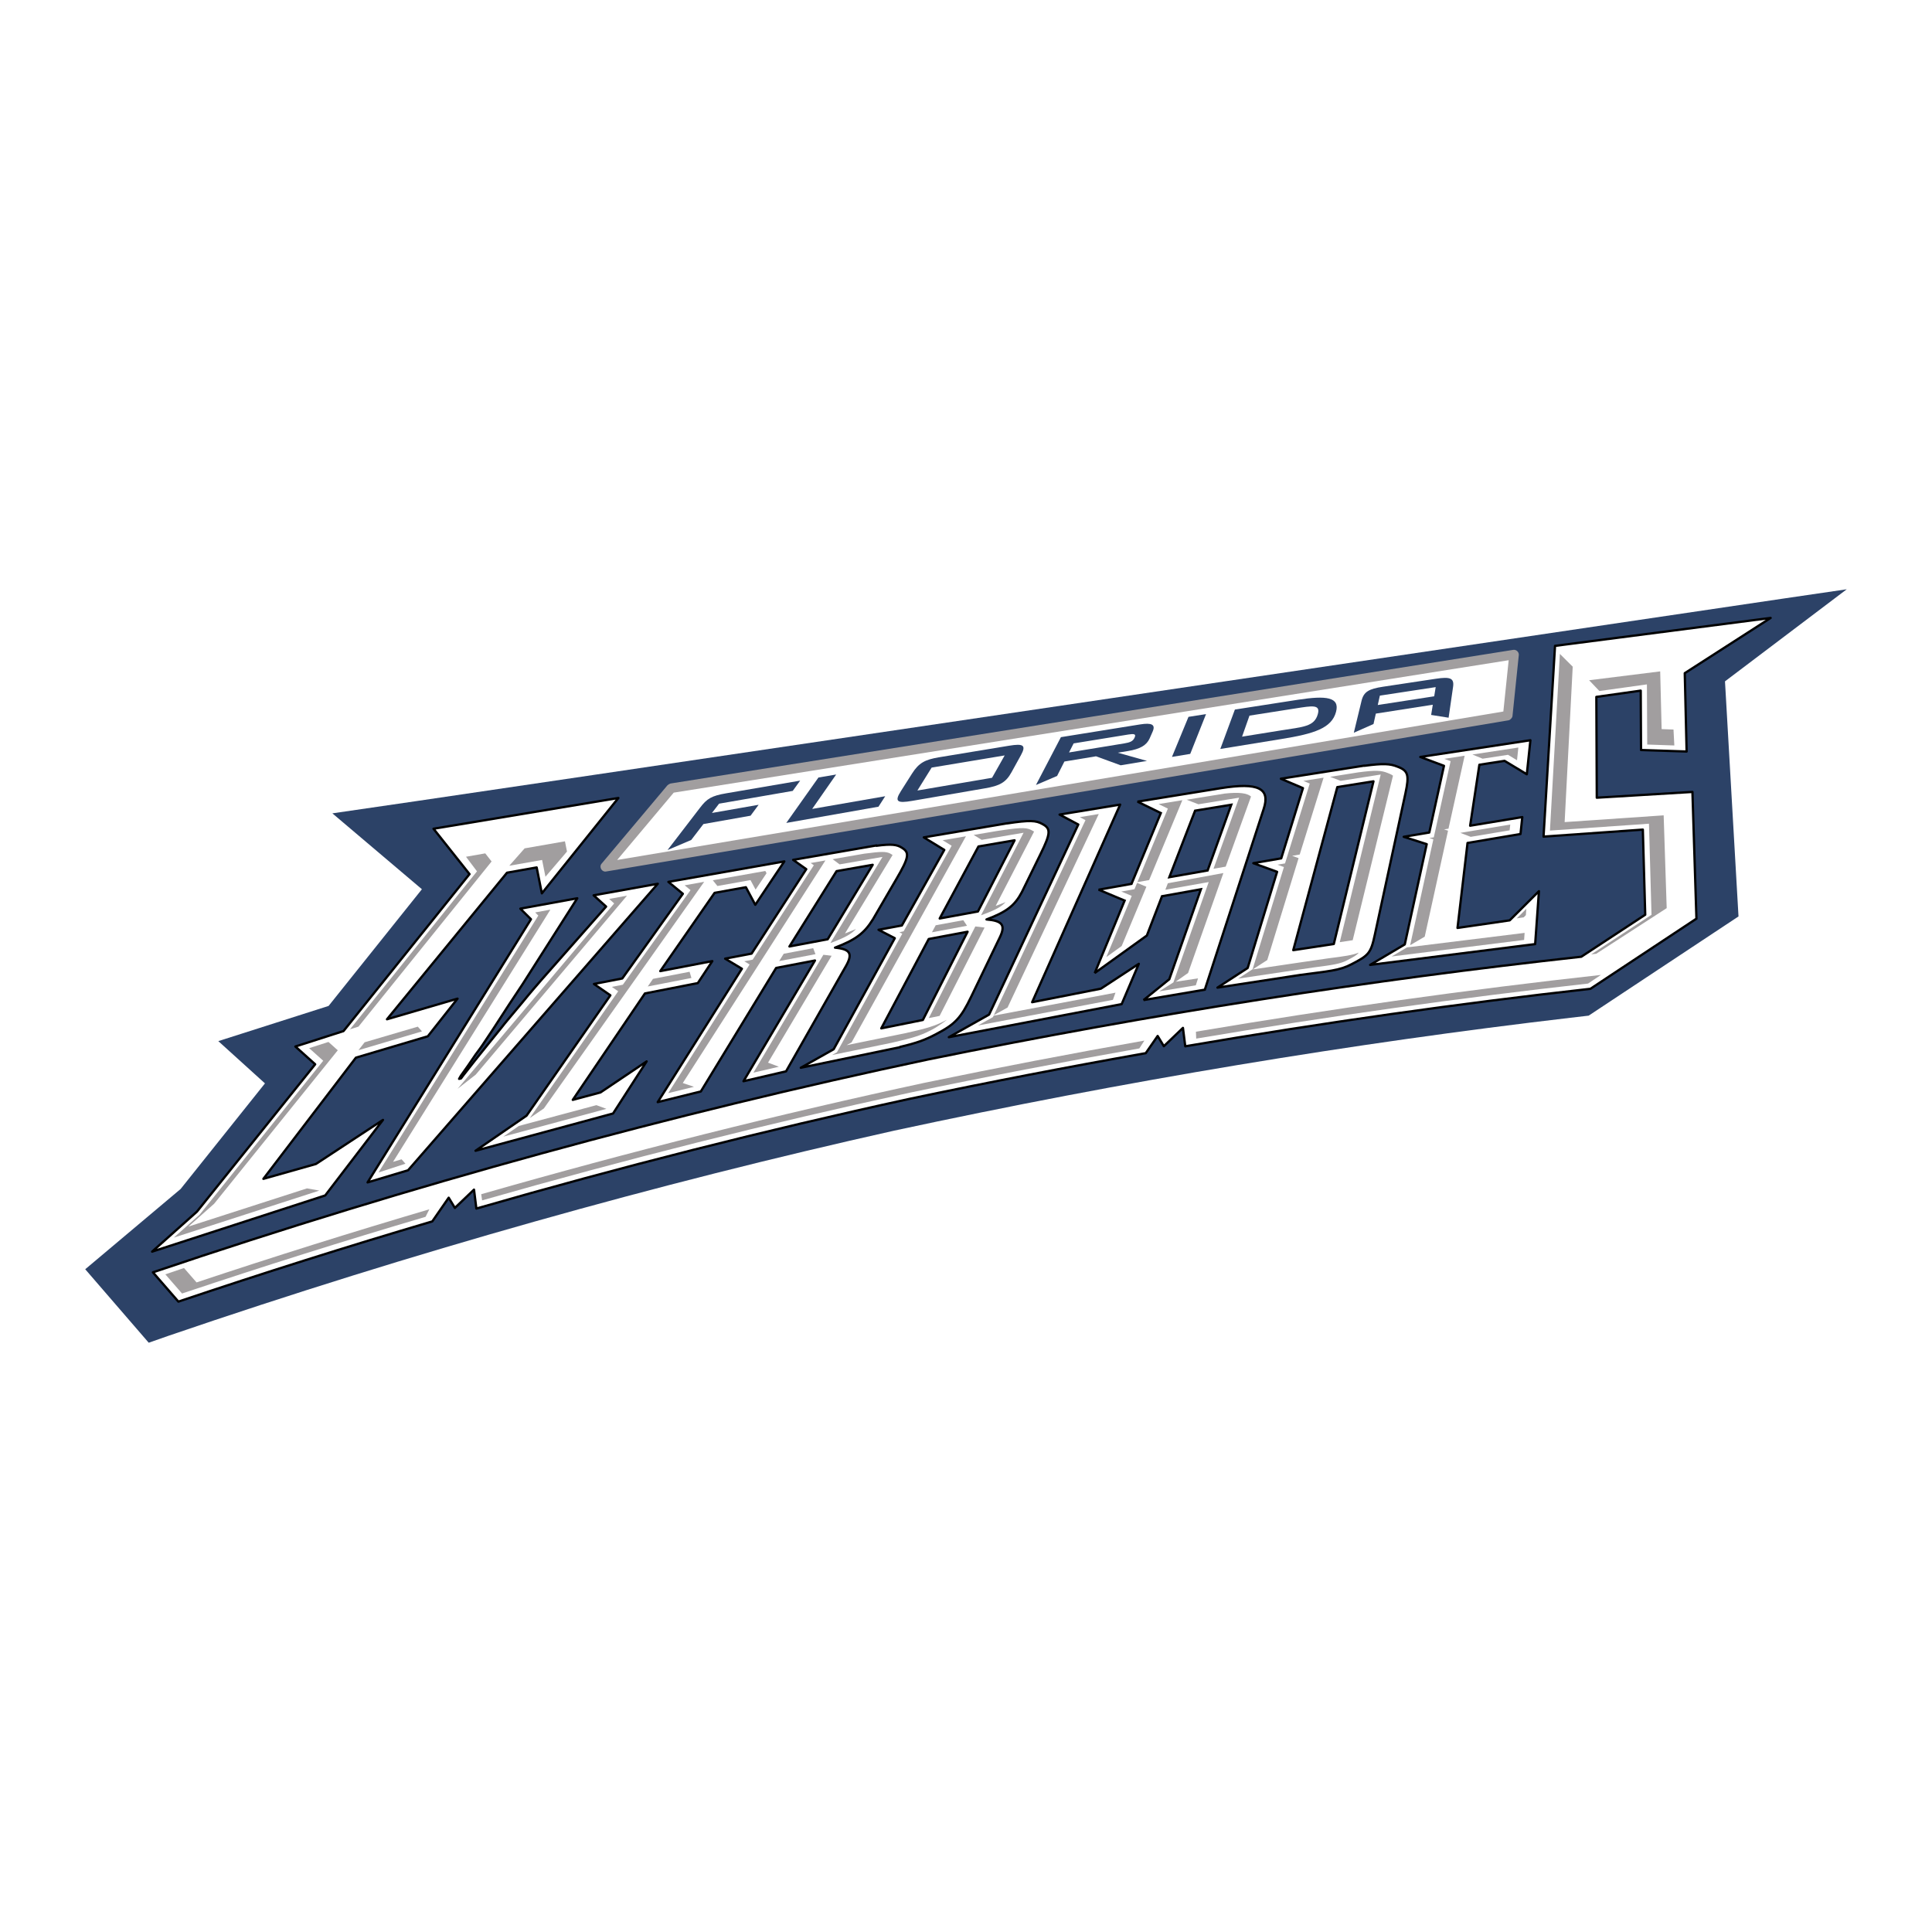 <?xml version="1.0" encoding="utf-8"?>
<!-- Generator: Adobe Illustrator 13.0.0, SVG Export Plug-In . SVG Version: 6.00 Build 14948)  -->
<!DOCTYPE svg PUBLIC "-//W3C//DTD SVG 1.0//EN" "http://www.w3.org/TR/2001/REC-SVG-20010904/DTD/svg10.dtd">
<svg version="1.0" id="Layer_1" xmlns="http://www.w3.org/2000/svg" xmlns:xlink="http://www.w3.org/1999/xlink" x="0px" y="0px"
	 width="192.756px" height="192.756px" viewBox="0 0 192.756 192.756" enable-background="new 0 0 192.756 192.756"
	 xml:space="preserve">
<g>
	<polygon fill-rule="evenodd" clip-rule="evenodd" fill="#FFFFFF" points="0,0 192.756,0 192.756,192.756 0,192.756 0,0 	"/>
	<path fill-rule="evenodd" clip-rule="evenodd" fill="#2C4267" d="M33.16,81.148l8.934,7.571l-9.311,11.643l-11.002,3.511
		l4.655,4.217l-8.416,10.536l-9.517,8.007l6.335,7.331l1.986-0.697c24.39-8.344,48.748-15.18,72.388-20.462
		c23.097-4.979,45.803-8.725,67.479-11.263l1.81-0.211l14.949-9.898l-1.348-23.455l12.148-9.186
		C184.29,58.748,39.434,80.289,33.16,81.148L33.16,81.148z"/>
	<path fill="#A19E9F" d="M150.504,71.866L60.457,86.951c-0.413,0.069-0.712-0.454-0.443-0.775l6.588-7.84
		c0.037-0.044,0.233-0.155,0.291-0.164l84.09-13.336c0.295-0.047,0.578,0.22,0.548,0.518l-0.631,6.092
		C150.881,71.618,150.677,71.837,150.504,71.866L150.504,71.866z"/>
	
		<path fill-rule="evenodd" clip-rule="evenodd" fill="#FFFFFF" stroke="#000000" stroke-width="0.229" stroke-linecap="round" stroke-linejoin="round" stroke-miterlimit="2.613" d="
		M159.311,79.587l-0.043-10.057l4.427-0.624l0.031,5.923l4.548,0.149l-0.185-7.816l8.567-5.51l-21.511,2.786l-1.146,19.032
		l9.907-0.7l0.238,8.494l-6.379,4.19c-20.867,2.289-42.613,5.652-65.185,10.251c-25.586,5.419-51.416,12.483-77.324,21.235
		l2.541,2.923c8.455-2.848,16.901-5.513,25.332-8.003l1.637-2.365l0.618,1.02l1.907-1.826l0.236,1.889
		c14.451-4.165,28.854-7.811,43.181-10.937c7.973-1.676,15.839-3.193,23.603-4.566l1.188-1.715l0.618,1.02l1.906-1.827l0.23,1.836
		c13.816-2.366,27.296-4.267,40.423-5.736l10.577-6.999l-0.399-12.643L159.311,79.587L159.311,79.587z"/>
	
		<polygon fill-rule="evenodd" clip-rule="evenodd" fill="#FFFFFF" stroke="#000000" stroke-width="0.229" stroke-linecap="round" stroke-linejoin="round" stroke-miterlimit="2.613" points="
		61.695,79.616 43.251,82.684 46.844,87.209 34.269,102.873 29.469,104.411 31.445,106.184 19.648,120.887 15.176,124.876 
		32.444,119.271 38.209,111.734 31.52,116.13 26.279,117.613 35.508,105.523 42.683,103.392 45.65,99.635 38.61,101.693 
		50.584,87.07 53.543,86.545 54.061,89.129 61.695,79.616 	"/>
	
		<path fill-rule="evenodd" clip-rule="evenodd" fill="#FFFFFF" stroke="#000000" stroke-width="0.229" stroke-linecap="round" stroke-linejoin="round" stroke-miterlimit="2.613" d="
		M59.228,89.327l1.243,1.124l-6.456,7.314c-0.43,0.503-1.088,1.243-1.857,2.198c-1.031,1.238-1.794,2.12-2.133,2.572l-1.34,1.655
		c-1.309,1.617-1.512,1.89-2.455,3.089l-0.237,0.32l-0.188,0.039l0.174-0.307c0.373-0.502,0.99-1.402,1.473-2.118
		c0.612-0.819,0.612-0.819,1.757-2.553l1.576-2.427l1.371-2.069l5.44-8.543l-5.68,1.037l1.059,1.054l-16.302,26.257l4.037-1.209
		l24.918-28.586L59.228,89.327L59.228,89.327z"/>
	
		<polygon fill-rule="evenodd" clip-rule="evenodd" fill="#FFFFFF" stroke="#000000" stroke-width="0.229" stroke-linecap="round" stroke-linejoin="round" stroke-miterlimit="2.613" points="
		74.417,88.52 75.355,90.271 78.252,85.943 66.685,87.986 68.128,89.172 62.085,97.622 59.261,98.172 60.897,99.302 52.531,111.312 
		47.442,114.812 61.165,111.094 64.515,105.897 59.91,108.993 57.146,109.734 64.345,99.116 69.62,98.084 71.068,95.89 
		65.875,96.888 71.294,89.081 74.417,88.52 	"/>
	
		<polygon fill-rule="evenodd" clip-rule="evenodd" fill="#FFFFFF" stroke="#000000" stroke-width="0.229" stroke-linecap="round" stroke-linejoin="round" stroke-miterlimit="2.613" points="
		153.163,94.193 153.54,88.914 150.624,91.823 145.415,92.581 146.416,84.102 151.701,83.211 151.879,81.521 146.676,82.381 
		147.597,76.3 150.112,75.911 152.33,77.249 152.689,73.854 141.704,75.523 144.065,76.406 142.599,83.061 140.049,83.489 
		142.344,84.221 140.155,94.223 136.699,96.268 153.163,94.193 	"/>
	<path fill-rule="evenodd" clip-rule="evenodd" fill="#FFFFFF" d="M90,84.591c-0.492-0.331-1.034-0.407-2.564-0.207l0.022-0.036
		l-8.325,1.441l1.308,0.927l-5.456,8.427l-2.637,0.502l1.671,1.006l-8.399,13.308l4.302-1.063l7.513-12.324l3.875-0.743
		l-7.132,12.045l4.246-0.986l5.642-9.917l0.304-0.529c0.748-1.3,0.468-1.75-1.062-1.894c2.068-0.784,2.935-1.449,3.795-2.842
		l0.306-0.527l2.018-3.465C90.677,85.58,90.778,85.063,90,84.591L90,84.591L90,84.591z M82.579,93.711l-3.816,0.718l4.702-7.516
		l3.604-0.632L82.579,93.711L82.579,93.711z"/>
	
		<path fill="none" stroke="#000000" stroke-width="0.229" stroke-linecap="round" stroke-linejoin="round" stroke-miterlimit="2.613" d="
		M90,84.591c-0.492-0.331-1.034-0.407-2.564-0.207l0.022-0.036l-8.325,1.441l1.308,0.927l-5.456,8.427l-2.637,0.502l1.671,1.006
		l-8.399,13.308l4.302-1.063l7.513-12.324l3.875-0.743l-7.132,12.045l4.246-0.986l5.642-9.917l0.304-0.529
		c0.748-1.3,0.468-1.75-1.062-1.894c2.068-0.784,2.935-1.449,3.795-2.842l0.306-0.527l2.018-3.465
		C90.677,85.58,90.778,85.063,90,84.591 M82.579,93.711l-3.816,0.718l4.702-7.516l3.604-0.632L82.579,93.711L82.579,93.711z"/>
	<path fill-rule="evenodd" clip-rule="evenodd" fill="#FFFFFF" d="M137.172,93.237l3.053-14.105
		c0.389-1.808,0.265-2.246-0.787-2.638c-0.742-0.3-1.41-0.344-3.313-0.092l0.004-0.017l-8.335,1.309l2.202,0.938l-2.167,7.006
		l-2.784,0.481l2.371,0.862l-2.936,9.596l-3.014,1.958l8.271-1.266c2.778-0.375,3.899-0.428,5.105-1.067
		C136.546,95.319,136.771,95.129,137.172,93.237L137.172,93.237L137.172,93.237z M129.029,94.797l4.396-16.27l3.607-0.573
		l-3.958,16.23L129.029,94.797L129.029,94.797z"/>
	
		<path fill="none" stroke="#000000" stroke-width="0.229" stroke-linecap="round" stroke-linejoin="round" stroke-miterlimit="2.613" d="
		M137.172,93.237l3.053-14.105c0.389-1.808,0.265-2.246-0.787-2.638c-0.742-0.3-1.41-0.344-3.313-0.092l0.004-0.017l-8.335,1.309
		l2.202,0.938l-2.167,7.006l-2.784,0.481l2.371,0.862l-2.936,9.596l-3.014,1.958l8.271-1.266c2.778-0.375,3.899-0.428,5.105-1.067
		C136.546,95.319,136.771,95.129,137.172,93.237 M129.029,94.797l4.396-16.27l3.607-0.573l-3.958,16.23L129.029,94.797
		L129.029,94.797z"/>
	<path fill-rule="evenodd" clip-rule="evenodd" fill="#FFFFFF" d="M99.504,94.035l0.244-0.504c0.603-1.241,0.259-1.668-1.326-1.797
		c2.02-0.756,2.823-1.392,3.527-2.722l0.247-0.503l1.624-3.311c1.006-2.041,1.043-2.534,0.188-2.982
		c-0.637-0.367-1.299-0.403-3.516-0.067l0.005-0.01l-8.328,1.406l2.043,1.25l-4.232,7.54l-2.328,0.431l1.622,0.837l-6.1,11.082
		l-3.279,1.845l9.889-2.048l0.016-0.031c1.703-0.4,2.505-0.702,3.583-1.271c1.897-0.984,2.485-1.597,3.519-3.751L99.504,94.035
		L99.504,94.035L99.504,94.035z M92.073,101.763l-4.149,0.836l4.736-8.915l3.877-0.724L92.073,101.763L92.073,101.763
		L92.073,101.763z M97.569,90.939l-3.816,0.699l3.868-7.185l3.604-0.616L97.569,90.939L97.569,90.939z"/>
	
		<path fill="none" stroke="#000000" stroke-width="0.229" stroke-linecap="round" stroke-linejoin="round" stroke-miterlimit="2.613" d="
		M99.504,94.035l0.244-0.504c0.603-1.241,0.259-1.668-1.326-1.797c2.02-0.756,2.823-1.392,3.527-2.722l0.247-0.503l1.624-3.311
		c1.006-2.041,1.043-2.534,0.188-2.982c-0.637-0.367-1.299-0.403-3.516-0.067l0.005-0.01l-8.328,1.406l2.043,1.25l-4.232,7.54
		l-2.328,0.431l1.622,0.837l-6.1,11.082l-3.279,1.845l9.889-2.048l0.016-0.031c1.703-0.4,2.505-0.702,3.583-1.271
		c1.897-0.984,2.485-1.597,3.519-3.751L99.504,94.035 M92.073,101.763l-4.149,0.836l4.736-8.915l3.877-0.724L92.073,101.763
		 M97.569,90.939l-3.816,0.699l3.868-7.185l3.604-0.616L97.569,90.939L97.569,90.939z"/>
	
		<polygon fill-rule="evenodd" clip-rule="evenodd" fill="#FFFFFF" stroke="#000000" stroke-width="0.229" stroke-linecap="round" stroke-linejoin="round" stroke-miterlimit="2.613" points="
		113.619,96.161 109.838,98.64 102.977,99.99 111.758,80.275 105.714,81.271 107.581,82.261 98.681,101.225 94.666,103.481 
		111.909,100.181 113.619,96.161 	"/>
	<path fill-rule="evenodd" clip-rule="evenodd" fill="#FFFFFF" d="M121.824,78.633l-8.331,1.347l2.322,1.138l-2.925,7.066
		l-3.278,0.583l2.593,1.084l-2.982,7.225l5.2-3.739l1.511-3.92l3.879-0.693l-3.152,8.975l-2.566,2.078l6.11-1.037l5.87-18.019
		C126.765,78.649,125.546,78.039,121.824,78.633L121.824,78.633L121.824,78.633z M120.484,86.846l-3.818,0.67l2.569-6.635
		l3.608-0.591L120.484,86.846L120.484,86.846z"/>
	<path fill="none" stroke="#000000" stroke-width="0.229" stroke-miterlimit="2.613" d="M121.824,78.633l-8.331,1.347l2.322,1.138
		l-2.925,7.066l-3.278,0.583l2.593,1.084l-2.982,7.225l5.2-3.739l1.511-3.92l3.879-0.693l-3.152,8.975l-2.566,2.078l6.11-1.037
		l5.87-18.019C126.765,78.649,125.546,78.039,121.824,78.633 M120.484,86.846l-3.818,0.67l2.569-6.635l3.608-0.591L120.484,86.846
		L120.484,86.846z"/>
	<path fill-rule="evenodd" clip-rule="evenodd" fill="#A19E9F" d="M42.836,120.651c-7.725,2.28-15.474,4.711-23.227,7.295
		l-1.252-1.437c-0.62,0.211-1.239,0.419-1.859,0.633l1.664,1.912c8.11-2.718,16.216-5.266,24.294-7.651L42.836,120.651
		L42.836,120.651z"/>
	<path fill-rule="evenodd" clip-rule="evenodd" fill="#A19E9F" d="M114.174,103.82c-7.267,1.283-14.592,2.687-21.958,4.216
		c-14.518,3.128-29.306,6.837-44.205,11.11l0.089,0.616c14.375-4.114,28.643-7.7,42.658-10.742
		c7.689-1.609,15.333-3.08,22.914-4.419L114.174,103.82L114.174,103.82z"/>
	<path fill-rule="evenodd" clip-rule="evenodd" fill="#A19E9F" d="M119.318,102.933l0.028,0.689
		c13.296-2.243,26.371-4.073,39.094-5.491l1.285-0.862C146.583,98.719,133.066,100.606,119.318,102.933L119.318,102.933z"/>
	<polygon fill-rule="evenodd" clip-rule="evenodd" fill="#A19E9F" points="78.19,95.156 77.738,95.888 81.36,95.198 81.13,94.599 
		78.19,95.156 	"/>
	<polygon fill-rule="evenodd" clip-rule="evenodd" fill="#A19E9F" points="68.121,108.054 82.353,85.845 80.879,86.103 
		81.196,86.327 75.094,95.745 74.252,95.906 74.786,96.227 66.666,109.064 69.236,108.432 69.236,108.432 68.121,108.054 	"/>
	<path fill-rule="evenodd" clip-rule="evenodd" fill="#A19E9F" d="M84.306,93.132l4.735-7.808l0.013-0.02
		c-0.029-0.019-0.06-0.038-0.092-0.058c-0.375-0.252-0.759-0.328-2.164-0.142c0,0-0.328,0.043-0.576,0.068L83.07,85.72l0.698,0.519
		l4.279-0.745l-5.201,8.597l0.271-0.103c1.208-0.458,1.821-0.809,2.288-1.3C85.162,92.797,84.306,93.132,84.306,93.132
		L84.306,93.132z"/>
	<polygon fill-rule="evenodd" clip-rule="evenodd" fill="#A19E9F" points="70.255,87.979 68.308,88.327 68.894,88.808 62.14,98.246 
		61.041,98.462 61.678,98.899 52.859,111.547 54.26,110.591 70.255,87.979 	"/>
	<polygon fill-rule="evenodd" clip-rule="evenodd" fill="#A19E9F" points="65.15,97.66 64.626,98.422 68.983,97.573 68.8,96.953 
		65.15,97.66 	"/>
	<polygon fill-rule="evenodd" clip-rule="evenodd" fill="#A19E9F" points="59.502,110.261 51.765,112.336 50.215,113.401 
		60.502,110.63 60.502,110.63 59.502,110.261 	"/>
	<polygon fill-rule="evenodd" clip-rule="evenodd" fill="#A19E9F" points="76.457,87.081 76.358,86.896 71.118,87.825 
		71.576,88.396 74.465,87.881 74.876,87.808 74.998,88.034 75.384,88.755 76.478,87.12 76.457,87.081 	"/>
	<polygon fill-rule="evenodd" clip-rule="evenodd" fill="#A19E9F" points="165.638,66.984 158.546,67.867 159.572,68.943 
		164.312,68.282 164.344,74.283 167.049,74.375 166.965,72.786 165.781,72.744 165.638,66.984 	"/>
	<polygon fill-rule="evenodd" clip-rule="evenodd" fill="#A19E9F" points="164.517,82.181 164.771,91.27 158.751,95.219 
		159.257,95.154 166.286,90.606 165.984,81.347 156.104,82.021 156.91,66.514 155.629,65.24 154.638,82.867 164.517,82.181 	"/>
	<path fill-rule="evenodd" clip-rule="evenodd" fill="#A19E9F" d="M76.627,106.021l6.342-10.664
		c-0.14-0.027-0.822-0.097-0.822-0.097l-6.977,11.758l2.54-0.589l0,0L76.627,106.021L76.627,106.021z"/>
	<polygon fill-rule="evenodd" clip-rule="evenodd" fill="#A19E9F" points="47.589,86.934 34.918,102.695 35.767,102.426 
		49.046,85.949 48.414,85.141 46.493,85.479 47.589,86.934 	"/>
	<polygon fill-rule="evenodd" clip-rule="evenodd" fill="#A19E9F" points="30.628,118.565 18.795,122.376 21.366,120.097 
		33.7,104.787 32.77,103.956 30.845,104.574 32.248,105.83 19.917,121.186 17.346,123.474 31.861,118.784 31.861,118.784 
		30.628,118.565 	"/>
	<polygon fill-rule="evenodd" clip-rule="evenodd" fill="#A19E9F" points="56.365,83.938 52.342,84.641 50.811,86.375 
		54.085,85.798 54.42,87.472 56.569,84.958 56.365,83.938 	"/>
	<polygon fill-rule="evenodd" clip-rule="evenodd" fill="#A19E9F" points="36.376,103.99 35.766,104.777 42.1,102.901 
		41.684,102.43 36.376,103.99 	"/>
	<polygon fill-rule="evenodd" clip-rule="evenodd" fill="#A19E9F" points="45.656,108.628 47.465,107.216 62.555,89.362 
		60.776,89.685 61.277,90.136 45.656,108.628 	"/>
	<polygon fill-rule="evenodd" clip-rule="evenodd" fill="#A19E9F" points="40.064,115.665 39.213,115.918 54.913,90.754 
		53.394,91.034 53.708,91.346 37.762,116.979 40.452,116.104 40.064,115.665 	"/>
	<polygon fill-rule="evenodd" clip-rule="evenodd" fill="#A19E9F" points="150.678,82.264 145.699,83.094 146.734,83.493 
		150.617,82.842 150.678,82.264 	"/>
	<polygon fill-rule="evenodd" clip-rule="evenodd" fill="#A19E9F" points="150.454,75.307 151.353,75.851 151.486,74.581 
		146.902,75.278 147.919,75.696 150.454,75.307 	"/>
	<polygon fill-rule="evenodd" clip-rule="evenodd" fill="#A19E9F" points="151.443,91.608 152.017,91.525 152.236,91.306 
		152.281,90.672 151.327,91.625 151.443,91.608 	"/>
	<polygon fill-rule="evenodd" clip-rule="evenodd" fill="#A19E9F" points="140.373,94.523 138.838,95.429 152.061,93.778 
		152.11,93.074 140.373,94.523 	"/>
	<polygon fill-rule="evenodd" clip-rule="evenodd" fill="#A19E9F" points="140.691,94.302 142.146,93.449 144.472,82.877 
		144.071,82.75 144.516,82.676 146.129,75.397 144.096,75.71 144.727,75.944 143.05,83.539 142.605,83.613 143.006,83.74 
		140.691,94.302 	"/>
	<path fill-rule="evenodd" clip-rule="evenodd" fill="#A19E9F" d="M97.941,83.792l4.18-0.709l-4.244,8.235l0.35-0.131
		c1.148-0.429,1.698-0.737,2.094-1.184c-0.189,0.08-0.396,0.162-0.634,0.25l-0.349,0.13l3.831-7.415
		c-0.055-0.035-0.116-0.069-0.185-0.105c-0.479-0.276-0.893-0.354-3.104-0.016c0,0-0.249,0.038-0.474,0.071l-2.264,0.383
		L97.941,83.792L97.941,83.792z"/>
	<polygon fill-rule="evenodd" clip-rule="evenodd" fill="#A19E9F" points="96.106,91.807 93.355,92.314 92.98,93.014 96.479,92.365 
		96.106,91.807 96.106,91.807 	"/>
	<path fill-rule="evenodd" clip-rule="evenodd" fill="#A19E9F" d="M94.471,101.745c-0.882,0.464-1.549,0.733-3.2,1.117l-0.787,0.183
		l-0.002,0.004l-6.021,1.229l0.5-0.278l11.41-20.566l-2.323,0.396l0.9,0.55l-4.791,8.529l-0.421,0.104l0.283,0.146l-6.516,11.825
		l-0.499,0.279l6.02-1.238l0.002-0.004l0.786-0.184c1.65-0.386,2.318-0.657,3.2-1.123C93.687,102.361,94.488,101.736,94.471,101.745
		L94.471,101.745z"/>
	<path fill-rule="evenodd" clip-rule="evenodd" fill="#A19E9F" d="M93.746,101.356l4.485-8.812
		c-0.176-0.036-0.922-0.111-0.922-0.111l-4.643,9.14L93.746,101.356L93.746,101.356z"/>
	<polygon fill-rule="evenodd" clip-rule="evenodd" fill="#A19E9F" points="108.298,81.827 99.154,101.283 100.524,100.52 
		109.624,81.213 107.73,81.526 108.298,81.827 	"/>
	<polygon fill-rule="evenodd" clip-rule="evenodd" fill="#A19E9F" points="99.132,101.334 99.066,101.477 97.57,102.314 
		111.035,99.755 111.291,99.04 99.132,101.334 	"/>
	<path fill-rule="evenodd" clip-rule="evenodd" fill="#A19E9F" d="M134.959,93.804l4.02-16.413
		c-0.129-0.105-0.304-0.186-0.529-0.269c-0.623-0.253-1.163-0.3-2.951-0.061l-2.79,0.443l1.047,0.402l3.997-0.63l-4.085,16.723
		L134.959,93.804L134.959,93.804z"/>
	<path fill-rule="evenodd" clip-rule="evenodd" fill="#A19E9F" d="M132.53,95.612c0,0-5.097,0.738-7.545,1.107l1.45-0.935
		l3.126-10.167l-0.643-0.233l0.755-0.129l2.382-7.667l-2.018,0.319l0.637,0.271l-2.466,7.963l-0.754,0.131l0.643,0.233
		l-3.124,10.195l-1.449,0.939c2.447-0.372,7.543-1.119,7.543-1.119c1.865-0.238,2.649-0.35,3.346-0.718
		c0.626-0.325,0.944-0.49,1.146-0.758C134.924,95.299,134.121,95.411,132.53,95.612L132.53,95.612z"/>
	<path fill-rule="evenodd" clip-rule="evenodd" fill="#A19E9F" d="M122.288,86.464l2.527-6.995
		c-0.378-0.334-1.183-0.454-2.631-0.294l-3.795,0.615l1.178,0.453l4.06-0.659l-2.554,7.085l-0.003,0.007L122.288,86.464
		L122.288,86.464z"/>
	<polygon fill-rule="evenodd" clip-rule="evenodd" fill="#A19E9F" points="116.519,80.674 113.478,88.011 114.649,87.804 
		117.963,79.834 115.59,80.221 116.519,80.674 	"/>
	<polygon fill-rule="evenodd" clip-rule="evenodd" fill="#A19E9F" points="114.375,88.471 113.447,88.084 113.188,88.714 
		111.872,88.949 112.913,89.383 110.381,95.486 111.91,94.386 114.375,88.471 	"/>
	<polygon fill-rule="evenodd" clip-rule="evenodd" fill="#A19E9F" points="117.295,97.947 118.536,97.072 122.056,87.104 
		116.516,88.123 116.268,88.764 116.266,88.772 120.593,88.003 117.069,98.016 115.647,98.91 119.306,98.303 119.527,97.615 
		117.295,97.947 	"/>
	<polygon fill="#FFFFFF" points="61.574,85.799 149.99,70.987 150.521,65.87 67.217,79.082 61.574,85.799 	"/>
	<path fill-rule="evenodd" clip-rule="evenodd" fill="#2C4267" d="M72.469,79.145c-1.479,0.25-1.937,0.531-2.633,1.45l-3.237,4.215
		l2.364-1.006l1.217-1.588l4.703-0.833l0.806-1.09l-4.658,0.816l0.713-0.926l7.347-1.274l0.743-1.025L72.469,79.145L72.469,79.145z"
		/>
	<polygon fill-rule="evenodd" clip-rule="evenodd" fill="#2C4267" points="81.656,77.573 83.424,77.273 81.032,80.707 88.317,79.44 
		87.646,80.485 78.448,82.104 81.656,77.573 	"/>
	<path fill-rule="evenodd" clip-rule="evenodd" fill="#2C4267" d="M91.529,78.87l1.421-2.287l7.287-1.214l-1.261,2.231L91.529,78.87
		L91.529,78.87L91.529,78.87z M91.001,77.168l-1.118,1.762c-0.664,1.049-0.37,1.231,1.117,0.974l7.272-1.253
		c1.47-0.251,2.086-0.586,2.642-1.596l0.937-1.699c0.563-1.022,0.237-1.186-1.172-0.956l-6.978,1.151
		C92.292,75.785,91.675,76.109,91.001,77.168L91.001,77.168z"/>
	<path fill-rule="evenodd" clip-rule="evenodd" fill="#2C4267" d="M112.589,73.281c0.532-0.085,0.775-0.057,0.62,0.283l-0.025,0.057
		c-0.154,0.34-0.466,0.458-1.005,0.546l-5.522,0.905l0.459-0.903L112.589,73.281L112.589,73.281L112.589,73.281z M103.356,78.319
		l2.11-0.901l0.729-1.44l3.155-0.522l2.461,0.898l2.626-0.437l-2.914-0.82l1.017-0.167c1.189-0.195,1.854-0.562,2.162-1.262
		l0.296-0.673c0.313-0.711-0.093-0.904-1.251-0.719l-7.899,1.27L103.356,78.319L103.356,78.319z"/>
	<polygon fill-rule="evenodd" clip-rule="evenodd" fill="#2C4267" points="118.576,71.521 120.326,71.245 118.75,75.216 
		116.927,75.517 118.576,71.521 	"/>
	<path fill-rule="evenodd" clip-rule="evenodd" fill="#2C4267" d="M123.921,73.496l0.74-2.098l4.562-0.715
		c1.686-0.263,2.54-0.432,2.255,0.571c-0.356,1.256-1.45,1.263-3.755,1.631L123.921,73.496L123.921,73.496L123.921,73.496z
		 M121.75,74.724l6.075-0.988c3.303-0.531,5.039-1.089,5.47-2.711c0.395-1.485-0.977-1.645-3.82-1.207l-6.271,0.975L121.75,74.724
		L121.75,74.724z"/>
	<path fill-rule="evenodd" clip-rule="evenodd" fill="#2C4267" d="M142.785,71.33l1.743,0.276l0.446-3.08
		c0.127-0.881-0.303-1.019-1.714-0.807l-5.277,0.796c-1.411,0.215-1.922,0.497-2.142,1.407l-0.77,3.184l1.965-0.871l0.231-1.039
		l5.684-0.885L142.785,71.33L142.785,71.33L142.785,71.33z M137.46,70.339l0.209-0.936l5.571-0.849l-0.15,0.916L137.46,70.339
		L137.46,70.339z"/>
</g>
</svg>
